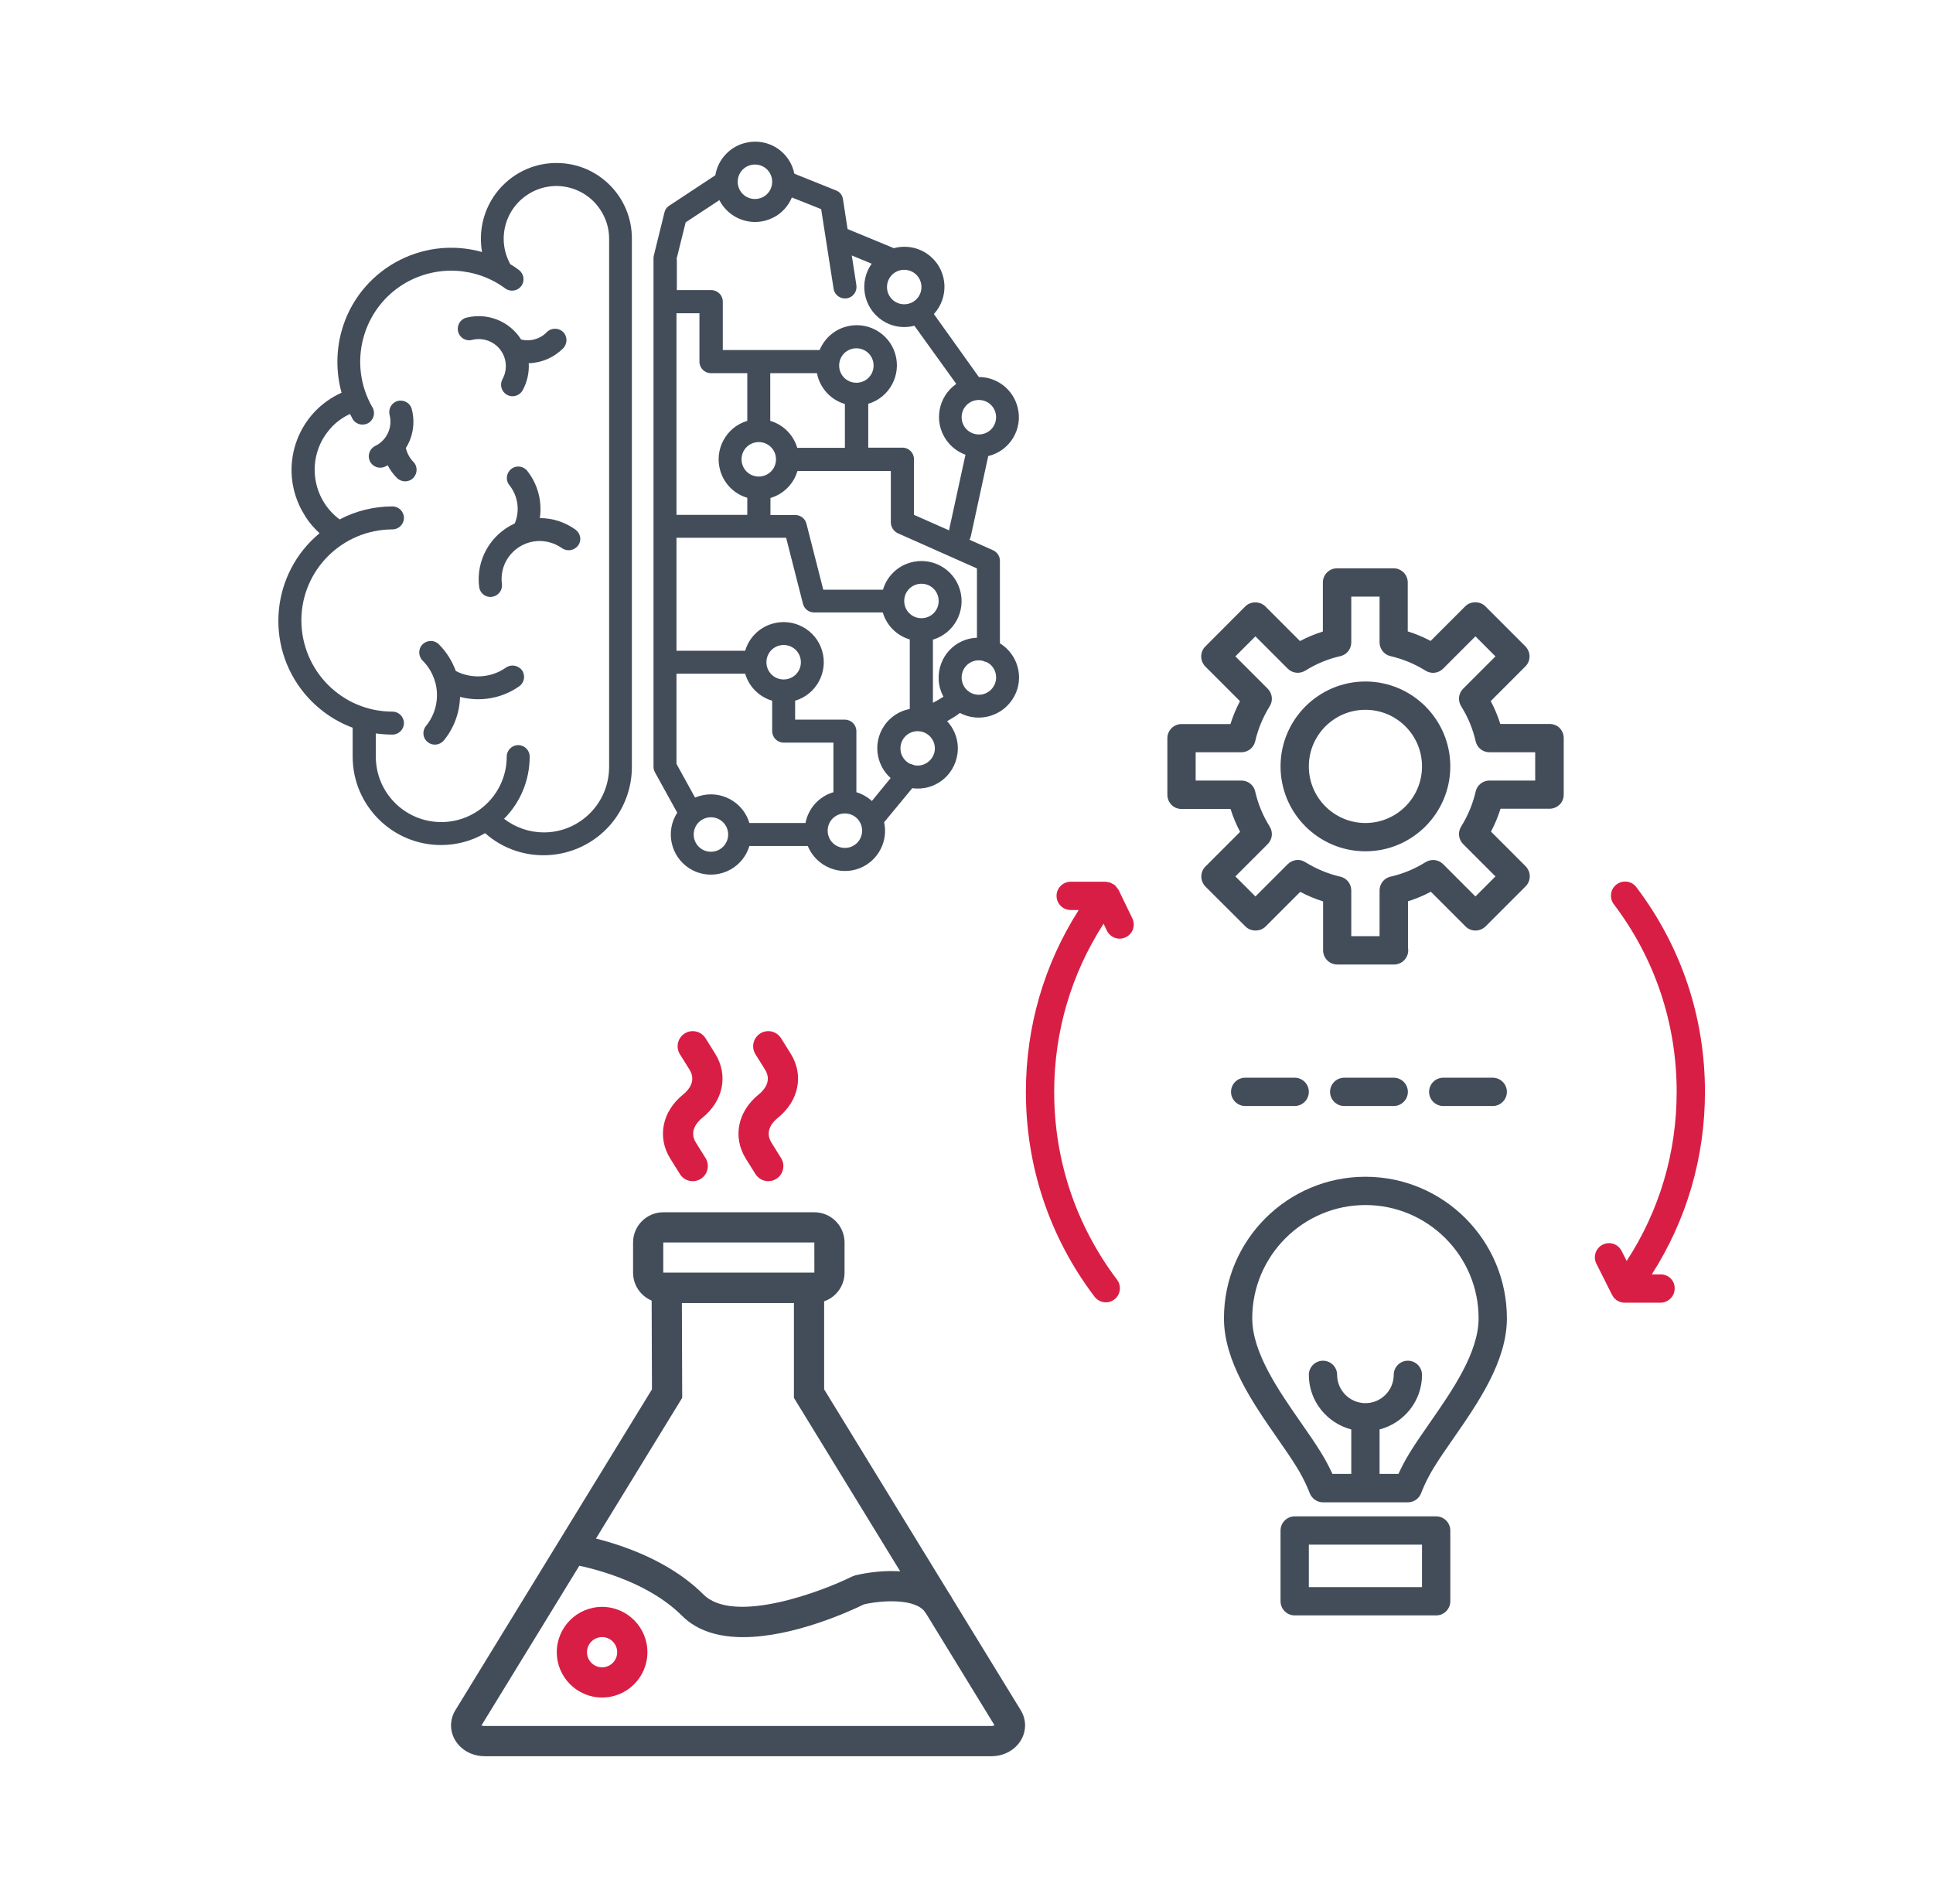 <?xml version="1.0" encoding="UTF-8"?>
<svg width="330px" height="325px" viewBox="0 0 330 325" version="1.1" xmlns="http://www.w3.org/2000/svg" xmlns:xlink="http://www.w3.org/1999/xlink">
    <!-- Generator: Sketch 57.1 (83088) - https://sketch.com -->
    <title>illu-311-innovationswerkstatt   </title>
    <desc>Created with Sketch.</desc>
    <g id="illu-311-innovationswerkstatt---" stroke="none" stroke-width="1" fill="none" fill-rule="evenodd">
        <g id="noun_Innovative-idea_1759047-(1)" transform="translate(175, 97)" fill-rule="nonzero">
            <g id="Group" transform="translate(0.139, 0)">
                <path d="M57.965,19.322 C49.975,19.322 43.474,25.823 43.474,33.813 C43.474,41.803 49.975,48.304 57.965,48.304 C65.955,48.304 72.456,41.803 72.456,33.813 C72.456,25.823 65.955,19.322 57.965,19.322 Z M57.965,43.474 C52.631,43.474 48.304,39.147 48.304,33.813 C48.304,28.479 52.631,24.152 57.965,24.152 C63.299,24.152 67.626,28.479 67.626,33.813 C67.626,39.147 63.299,43.474 57.965,43.474 Z" id="Shape" fill="#434D5A"></path>
                <path d="M89.363,26.567 L80.99,26.567 C80.567,25.219 80.024,23.911 79.36,22.663 L85.277,16.745 C85.74,16.283 85.981,15.679 85.981,15.035 C85.981,14.391 85.72,13.787 85.277,13.324 L78.434,6.481 C77.528,5.575 75.918,5.575 75.012,6.481 L69.095,12.398 C67.847,11.734 66.539,11.19 65.191,10.768 L65.191,2.415 C65.191,1.087 64.104,0 62.775,0 L53.115,0 C51.786,0 50.699,1.087 50.699,2.415 L50.699,10.788 C49.351,11.211 48.043,11.754 46.795,12.418 L40.877,6.501 C39.972,5.595 38.362,5.595 37.456,6.501 L30.633,13.344 C30.17,13.807 29.928,14.411 29.928,15.055 C29.928,15.699 30.19,16.303 30.633,16.766 L36.55,22.683 C35.886,23.931 35.343,25.239 34.92,26.587 L26.567,26.587 C25.239,26.587 24.152,27.674 24.152,29.003 L24.152,38.663 C24.152,39.308 24.414,39.911 24.857,40.374 C25.299,40.837 25.923,41.079 26.567,41.079 L34.94,41.079 C35.363,42.427 35.906,43.735 36.57,44.983 L30.653,50.901 C30.19,51.363 29.949,51.967 29.949,52.611 C29.949,53.255 30.21,53.859 30.653,54.322 L37.496,61.145 C38.402,62.051 40.012,62.051 40.918,61.145 L46.835,55.228 C48.083,55.892 49.391,56.435 50.74,56.858 L50.74,65.211 C50.74,66.539 51.826,67.626 53.155,67.626 L62.816,67.626 C62.836,67.626 62.856,67.626 62.856,67.626 C64.184,67.626 65.271,66.539 65.271,65.211 C65.271,65.05 65.251,64.889 65.231,64.728 L65.231,56.838 C66.579,56.415 67.888,55.872 69.135,55.208 L75.053,61.125 C75.516,61.588 76.119,61.829 76.763,61.829 C77.408,61.829 78.011,61.568 78.474,61.125 L85.317,54.282 C85.78,53.819 86.022,53.215 86.022,52.571 C86.022,51.927 85.76,51.323 85.317,50.86 L79.4,44.943 C80.064,43.695 80.608,42.387 81.03,41.038 L89.403,41.038 C90.047,41.038 90.651,40.777 91.114,40.334 C91.577,39.891 91.818,39.267 91.818,38.623 L91.818,28.962 C91.818,28.318 91.557,27.715 91.114,27.252 C90.671,26.789 90.007,26.567 89.363,26.567 Z M86.948,36.228 L79.138,36.228 C78.011,36.228 77.025,37.013 76.784,38.1 C76.301,40.213 75.455,42.226 74.308,44.078 C73.704,45.024 73.845,46.271 74.65,47.076 L80.165,52.591 L76.743,56.013 L71.229,50.498 C70.424,49.693 69.196,49.572 68.23,50.156 C66.378,51.323 64.365,52.148 62.252,52.631 C61.145,52.873 60.38,53.859 60.38,54.986 L60.38,62.795 L55.55,62.795 L55.55,54.986 C55.55,53.859 54.765,52.873 53.678,52.631 C51.565,52.148 49.552,51.303 47.7,50.156 C46.754,49.552 45.507,49.693 44.702,50.498 L39.187,56.013 L35.765,52.591 L41.28,47.076 C42.085,46.271 42.226,45.044 41.622,44.078 C40.455,42.226 39.63,40.213 39.147,38.1 C38.905,36.993 37.919,36.228 36.792,36.228 L28.983,36.228 L28.983,31.398 L36.792,31.398 C37.919,31.398 38.905,30.613 39.147,29.526 C39.63,27.413 40.475,25.4 41.622,23.548 C42.226,22.602 42.085,21.354 41.28,20.549 L35.765,15.035 L39.187,11.613 L44.702,17.128 C45.507,17.933 46.734,18.054 47.7,17.47 C49.552,16.303 51.565,15.477 53.678,14.994 C54.785,14.753 55.55,13.767 55.55,12.64 L55.55,4.83 L60.38,4.83 L60.38,12.64 C60.38,13.767 61.165,14.753 62.252,14.994 C64.365,15.477 66.378,16.323 68.23,17.47 C69.176,18.074 70.424,17.933 71.229,17.128 L76.743,11.613 L80.165,15.035 L74.65,20.549 C73.845,21.354 73.704,22.582 74.308,23.548 C75.475,25.4 76.301,27.413 76.784,29.526 C77.025,30.633 78.011,31.398 79.138,31.398 L86.948,31.398 L86.948,36.228 Z" id="Shape" fill="#434D5A"></path>
                <path d="M57.965,103.854 C44.641,103.854 33.813,114.682 33.813,128.006 C33.813,135.352 38.704,142.417 43.031,148.636 C44.198,150.327 45.325,151.937 46.251,153.446 C47.66,155.721 48.445,157.814 48.445,157.834 C48.807,158.78 49.713,159.424 50.719,159.424 L65.211,159.424 C66.217,159.424 67.123,158.8 67.485,157.834 C67.485,157.814 68.27,155.721 69.679,153.446 C70.605,151.937 71.732,150.327 72.899,148.636 C77.226,142.417 82.117,135.352 82.117,128.006 C82.117,114.682 71.289,103.854 57.965,103.854 Z M68.934,145.879 C67.706,147.65 66.539,149.32 65.573,150.89 C64.708,152.279 64.043,153.607 63.601,154.573 L60.38,154.573 L60.38,146.986 C64.526,145.899 67.626,142.155 67.626,137.667 C67.626,136.339 66.539,135.252 65.211,135.252 C63.882,135.252 62.795,136.339 62.795,137.667 C62.795,140.324 60.622,142.497 57.965,142.497 C55.308,142.497 53.135,140.324 53.135,137.667 C53.135,136.339 52.048,135.252 50.719,135.252 C49.391,135.252 48.304,136.339 48.304,137.667 C48.304,142.155 51.404,145.899 55.55,146.986 L55.55,154.573 L52.33,154.573 C51.887,153.607 51.223,152.279 50.357,150.89 C49.391,149.32 48.224,147.63 46.996,145.879 C43.071,140.243 38.643,133.843 38.643,128.006 C38.643,117.359 47.318,108.684 57.965,108.684 C68.612,108.684 77.287,117.359 77.287,128.006 C77.287,133.843 72.859,140.243 68.934,145.879 Z" id="Shape" fill="#434D5A"></path>
                <path d="M70.041,161.819 L45.889,161.819 C44.561,161.819 43.474,162.906 43.474,164.234 L43.474,176.31 C43.474,177.639 44.561,178.726 45.889,178.726 L70.041,178.726 C71.369,178.726 72.456,177.639 72.456,176.31 L72.456,164.234 C72.456,162.906 71.369,161.819 70.041,161.819 Z M67.626,173.895 L48.304,173.895 L48.304,166.65 L67.626,166.65 L67.626,173.895 Z" id="Shape" fill="#434D5A"></path>
                <path d="M15.8,54.845 C15.779,54.825 15.759,54.805 15.739,54.785 C15.679,54.664 15.578,54.584 15.518,54.483 C15.437,54.382 15.357,54.262 15.256,54.161 C15.216,54.121 15.176,54.081 15.135,54.06 C15.115,54.04 15.095,54.02 15.075,54 C14.994,53.94 14.894,53.92 14.813,53.879 C14.693,53.819 14.592,53.738 14.471,53.678 C14.411,53.658 14.371,53.638 14.31,53.618 C14.169,53.577 14.028,53.577 13.908,53.557 C13.807,53.537 13.726,53.497 13.626,53.497 L7.648,53.497 C6.32,53.497 5.233,54.584 5.233,55.912 C5.233,57.24 6.32,58.327 7.648,58.327 L9.017,58.327 C3.1,67.606 0,78.253 0,89.383 C0,102.103 4.045,114.199 11.714,124.323 C12.197,124.947 12.921,125.289 13.646,125.289 C14.149,125.289 14.672,125.128 15.095,124.806 C16.162,124.001 16.363,122.491 15.558,121.425 C8.534,112.106 4.83,101.036 4.83,89.363 C4.83,79.058 7.749,69.216 13.264,60.662 L13.827,61.85 C14.25,62.715 15.115,63.218 16.001,63.218 C16.343,63.218 16.705,63.138 17.047,62.977 C18.255,62.393 18.758,60.944 18.174,59.756 L15.8,54.845 Z" id="Path" fill="#D91E45"></path>
                <path d="M108.383,120.519 L106.853,120.519 C112.81,111.22 115.93,100.533 115.93,89.363 C115.93,76.623 111.885,64.547 104.216,54.423 C103.411,53.356 101.902,53.155 100.835,53.96 C99.768,54.765 99.567,56.274 100.372,57.341 C107.396,66.62 111.1,77.689 111.1,89.363 C111.1,99.748 108.161,109.63 102.566,118.225 L101.7,116.514 C101.097,115.326 99.668,114.843 98.46,115.447 C97.273,116.051 96.79,117.5 97.393,118.687 L100.07,124.021 C100.09,124.041 100.11,124.061 100.11,124.081 C100.131,124.142 100.191,124.182 100.211,124.242 C100.292,124.363 100.372,124.504 100.493,124.625 C100.533,124.665 100.573,124.685 100.594,124.705 C100.614,124.726 100.634,124.746 100.674,124.766 C100.714,124.786 100.714,124.846 100.755,124.866 C100.775,124.887 100.815,124.887 100.855,124.927 C100.956,124.987 101.056,125.048 101.177,125.108 C101.238,125.148 101.298,125.168 101.358,125.188 C101.419,125.209 101.459,125.229 101.519,125.249 C101.741,125.309 101.962,125.349 102.184,125.349 C102.184,125.349 102.204,125.349 102.204,125.349 L102.204,125.349 L102.204,125.349 L108.342,125.349 C109.671,125.349 110.758,124.263 110.758,122.934 C110.798,121.586 109.711,120.519 108.383,120.519 Z" id="Path" fill="#D91E45"></path>
                <path d="M45.889,91.778 C47.217,91.778 48.304,90.691 48.304,89.363 C48.304,88.034 47.217,86.948 45.889,86.948 L37.436,86.948 C36.107,86.948 35.021,88.034 35.021,89.363 C35.021,90.691 36.107,91.778 37.436,91.778 L45.889,91.778 Z" id="Path" fill="#434D5A"></path>
                <path d="M62.795,91.778 C64.124,91.778 65.211,90.691 65.211,89.363 C65.211,88.034 64.124,86.948 62.795,86.948 L54.342,86.948 C53.014,86.948 51.927,88.034 51.927,89.363 C51.927,90.691 53.014,91.778 54.342,91.778 L62.795,91.778 Z" id="Path" fill="#434D5A"></path>
                <path d="M79.702,86.948 L71.249,86.948 C69.92,86.948 68.834,88.034 68.834,89.363 C68.834,90.691 69.92,91.778 71.249,91.778 L79.702,91.778 C81.03,91.778 82.117,90.691 82.117,89.363 C82.117,88.034 81.03,86.948 79.702,86.948 Z" id="Path" fill="#434D5A"></path>
            </g>
        </g>
        <g id="noun_experiment_1275745" transform="translate(47, 24)" fill-rule="nonzero">
            <g id="Group" transform="translate(30, 152)">
                <path d="M92.264,123.759 L5.735,123.759 C3.576,123.759 1.623,122.666 0.638,120.908 C-0.247,119.329 -0.209,117.46 0.74,115.906 L34.302,61.142 L34.234,41.233 L63.695,41.233 L63.695,61.137 L97.259,115.906 C98.209,117.46 98.246,119.329 97.361,120.908 C96.376,122.666 94.423,123.759 92.264,123.759 Z M5.217,118.526 C5.305,118.526 5.471,118.601 5.735,118.601 L92.264,118.601 C92.522,118.601 92.687,118.528 92.777,118.468 L58.537,62.592 L58.537,46.391 L39.409,46.391 L39.465,62.587 L5.181,118.531 C5.191,118.528 5.203,118.526 5.217,118.526 Z" id="Shape" fill="#434D5A"></path>
                <path d="M62.024,46.391 L36.235,46.391 C33.39,46.391 31.077,44.076 31.077,41.233 L31.077,36.075 C31.077,33.231 33.39,30.917 36.235,30.917 L62.024,30.917 C64.869,30.917 67.182,33.231 67.182,36.075 L67.182,41.233 C67.182,44.076 64.869,46.391 62.024,46.391 Z M36.235,36.075 L36.235,41.233 L62.028,41.233 L62.024,36.075 L36.235,36.075 Z" id="Shape" fill="#434D5A"></path>
                <path d="M49.87,103.437 C45.882,103.437 42.127,102.48 39.439,99.793 C32.391,92.746 20.386,90.958 20.266,90.94 L20.996,85.833 C21.558,85.914 34.837,87.896 43.086,96.146 C48.32,101.375 63.553,95.542 68.479,93.084 L69.013,92.887 C70.272,92.578 81.409,90.049 85.44,96.622 L81.042,99.317 C79.448,96.718 73.435,97.166 70.511,97.834 C68.256,98.937 58.52,103.437 49.87,103.437 Z" id="Path" fill="#434D5A"></path>
                <path d="M25.789,113.743 C21.523,113.743 18.052,110.273 18.052,106.006 C18.052,101.74 21.523,98.269 25.789,98.269 C30.055,98.269 33.526,101.74 33.526,106.006 C33.526,110.273 30.055,113.743 25.789,113.743 Z M25.789,103.427 C24.367,103.427 23.21,104.583 23.21,106.006 C23.21,107.429 24.367,108.585 25.789,108.585 C27.211,108.585 28.368,107.429 28.368,106.006 C28.368,104.583 27.211,103.427 25.789,103.427 Z" id="Shape" fill="#D91E45"></path>
                <path d="M54.16,25.61 C53.3,25.61 52.459,25.18 51.969,24.397 L50.327,21.765 C48.041,18.1 48.932,13.69 52.544,10.792 C53.286,10.197 54.873,8.598 53.611,6.576 L51.969,3.944 C51.216,2.735 51.584,1.146 52.792,0.39 C53.999,-0.363 55.591,0.007 56.346,1.214 L57.988,3.846 C60.275,7.513 59.383,11.922 55.771,14.816 C55.03,15.411 53.442,17.012 54.704,19.035 L56.346,21.667 C57.099,22.875 56.731,24.465 55.523,25.22 C55.098,25.485 54.626,25.61 54.16,25.61 Z" id="Path" fill="#D91E45"></path>
                <path d="M41.265,25.61 C40.405,25.61 39.564,25.18 39.074,24.397 L37.432,21.765 C35.147,18.1 36.037,13.69 39.65,10.792 C40.391,10.197 41.978,8.598 40.716,6.576 L39.074,3.944 C38.321,2.735 38.689,1.146 39.898,0.39 C41.104,-0.363 42.696,0.007 43.451,1.214 L45.093,3.846 C47.38,7.513 46.489,11.922 42.876,14.816 C42.135,15.411 40.547,17.012 41.809,19.035 L43.451,21.667 C44.204,22.875 43.837,24.465 42.628,25.22 C42.203,25.485 41.731,25.61 41.265,25.61 Z" id="Path" fill="#D91E45"></path>
            </g>
            <g id="noun_Brain_2626070" transform="translate(0, 0)" fill="#434D5A">
                <g id="Group" transform="translate(0.365, 0)">
                    <path d="M47.669,3.823 C40.547,3.79 34.764,9.573 34.731,16.696 C34.731,17.48 34.796,18.231 34.927,19.015 C24.57,16.108 13.821,22.152 10.945,32.509 C9.998,35.94 9.998,39.599 10.945,43.03 C3.659,46.297 0.392,54.857 3.692,62.176 C4.019,62.895 4.411,63.581 4.836,64.267 C5.489,65.28 6.306,66.195 7.188,67.012 C-1.078,73.873 -2.222,86.125 4.64,94.391 C6.829,97.005 9.638,99.031 12.84,100.207 L12.84,105.141 C12.84,113.472 19.604,120.235 27.935,120.235 C30.582,120.235 33.163,119.549 35.45,118.21 C41.69,123.731 51.231,123.111 56.752,116.87 C59.17,114.126 60.51,110.564 60.51,106.905 L60.51,16.761 C60.542,9.638 54.792,3.823 47.669,3.823 Z M56.622,106.905 C56.622,113.08 51.623,118.079 45.48,118.079 C43.03,118.079 40.645,117.262 38.684,115.759 C41.494,112.949 43.063,109.127 43.063,105.141 C43.063,104.062 42.18,103.18 41.102,103.18 C40.024,103.18 39.142,104.062 39.142,105.141 C39.142,111.316 34.143,116.315 27.968,116.315 C21.793,116.315 16.794,111.316 16.794,105.141 L16.794,101.187 C17.741,101.318 18.689,101.383 19.636,101.383 C20.714,101.383 21.597,100.501 21.597,99.423 C21.597,98.345 20.714,97.463 19.636,97.463 C11.043,97.463 4.117,90.503 4.084,81.91 C4.084,73.317 11.043,66.391 19.636,66.358 C20.714,66.358 21.597,65.476 21.597,64.398 C21.597,63.32 20.714,62.437 19.636,62.437 C16.5,62.437 13.396,63.189 10.619,64.659 C5.946,61.196 4.966,54.563 8.43,49.891 C9.148,48.911 10.031,48.062 11.043,47.408 C11.468,47.114 11.926,46.885 12.383,46.657 C12.514,46.918 12.677,47.179 12.808,47.473 C13.33,48.421 14.539,48.748 15.487,48.225 C16.434,47.702 16.761,46.493 16.238,45.546 C16.238,45.546 16.238,45.513 16.206,45.513 C11.926,38.064 14.474,28.556 21.891,24.276 C27.249,21.205 33.914,21.564 38.88,25.223 C39.763,25.877 40.972,25.681 41.625,24.831 C42.278,23.949 42.082,22.74 41.233,22.087 C41.233,22.087 41.233,22.087 41.233,22.087 C40.743,21.727 40.285,21.401 39.763,21.107 C37.345,16.761 38.913,11.305 43.259,8.887 C47.604,6.469 53.06,8.037 55.478,12.383 C56.23,13.723 56.622,15.225 56.622,16.728 L56.622,106.905 L56.622,106.905 Z" id="Shape"></path>
                    <path d="M50.871,66.391 C49.107,65.117 46.983,64.431 44.794,64.431 C45.219,61.555 44.435,58.615 42.638,56.36 C41.952,55.511 40.71,55.38 39.893,56.066 C39.044,56.752 38.913,57.994 39.599,58.811 C41.07,60.673 41.429,63.156 40.514,65.345 C36.332,67.24 33.849,71.651 34.437,76.193 C34.568,77.173 35.385,77.892 36.365,77.892 C36.463,77.892 36.528,77.892 36.626,77.859 C37.704,77.728 38.456,76.748 38.325,75.67 C38.325,75.67 38.325,75.67 38.325,75.67 C38.194,74.69 38.292,73.71 38.586,72.795 C39.73,69.397 43.389,67.534 46.82,68.678 C47.441,68.874 48.029,69.201 48.584,69.56 C49.466,70.181 50.675,69.985 51.329,69.103 C51.982,68.221 51.754,67.044 50.871,66.391 Z" id="Path"></path>
                    <path d="M21.923,52.472 C23.165,50.512 23.524,48.094 22.936,45.84 C22.675,44.794 21.597,44.173 20.551,44.435 C19.506,44.696 18.885,45.774 19.146,46.82 C19.702,48.944 18.656,51.165 16.696,52.113 C15.716,52.603 15.323,53.747 15.781,54.727 C16.271,55.707 17.415,56.099 18.395,55.642 C18.558,55.576 18.689,55.478 18.819,55.413 C19.244,56.23 19.767,56.948 20.42,57.602 C21.205,58.353 22.446,58.353 23.198,57.569 C23.198,57.569 23.198,57.569 23.198,57.569 L23.198,57.569 C23.949,56.785 23.949,55.544 23.165,54.792 C22.577,54.171 22.119,53.354 21.923,52.472 Z" id="Path"></path>
                    <path d="M33.228,34.012 L33.228,34.012 C35.711,33.391 38.227,34.894 38.848,37.345 C39.142,38.488 38.978,39.697 38.423,40.71 C37.9,41.658 38.227,42.834 39.175,43.389 C40.122,43.912 41.298,43.585 41.854,42.638 C41.854,42.638 41.854,42.638 41.854,42.638 C42.638,41.2 42.997,39.599 42.899,37.998 C45.121,37.933 47.212,37.018 48.78,35.45 C49.532,34.666 49.532,33.424 48.78,32.673 C47.996,31.921 46.755,31.921 46.003,32.673 C46.003,32.673 46.003,32.673 45.97,32.705 C44.827,33.882 43.161,34.339 41.592,33.947 C41.56,33.882 41.527,33.849 41.494,33.784 C39.469,30.745 35.777,29.34 32.248,30.222 C31.202,30.484 30.582,31.562 30.843,32.607 C31.104,33.653 32.183,34.306 33.228,34.012 Z" id="Path"></path>
                    <path d="M39.011,89.948 C36.495,91.712 33.195,91.941 30.451,90.536 C29.83,88.837 28.85,87.269 27.576,85.994 C26.824,85.21 25.583,85.21 24.799,85.962 C24.014,86.713 24.014,87.955 24.766,88.739 C24.766,88.739 24.766,88.739 24.799,88.772 C25.779,89.752 26.498,90.961 26.89,92.3 C26.89,92.366 26.922,92.431 26.955,92.496 C27.641,95.077 27.053,97.855 25.354,99.913 C24.668,100.763 24.799,102.004 25.648,102.658 C26.465,103.344 27.706,103.213 28.393,102.396 C30.124,100.305 31.104,97.659 31.17,94.947 C34.633,95.862 38.325,95.208 41.266,93.15 C42.148,92.529 42.376,91.32 41.756,90.405 C41.102,89.556 39.893,89.327 39.011,89.948 Z" id="Path"></path>
                    <path d="M123.339,85.798 L123.339,71.717 C123.339,70.932 122.882,70.246 122.163,69.92 L118.144,68.123 C118.242,67.926 118.34,67.73 118.373,67.534 L121.346,53.845 C125.038,52.962 127.293,49.238 126.378,45.578 C125.626,42.507 122.882,40.351 119.745,40.351 L112.067,29.601 C114.616,26.824 114.452,22.479 111.675,19.93 C109.944,18.329 107.493,17.741 105.239,18.362 L97.332,15.095 L96.548,9.998 C96.45,9.312 95.992,8.724 95.339,8.495 L88.249,5.652 C87.497,1.928 83.871,-0.457 80.146,0.327 C77.369,0.882 75.212,3.137 74.755,5.914 L66.881,11.109 C66.456,11.37 66.162,11.795 66.064,12.285 L64.267,19.571 C64.234,19.734 64.202,19.898 64.202,20.028 L64.202,106.905 C64.202,107.232 64.3,107.558 64.463,107.852 L68.253,114.714 C66.195,117.883 67.11,122.13 70.279,124.189 C73.448,126.247 77.696,125.332 79.754,122.163 C80.113,121.608 80.375,121.02 80.571,120.399 L90.536,120.399 C91.974,123.895 95.992,125.594 99.488,124.156 C102.56,122.882 104.291,119.582 103.572,116.347 L108.375,110.532 C112.133,111.054 115.563,108.441 116.086,104.683 C116.38,102.658 115.727,100.599 114.322,99.096 C115.073,98.671 115.825,98.214 116.511,97.691 C119.843,99.456 123.993,98.181 125.79,94.849 C127.521,91.68 126.411,87.693 123.339,85.798 Z M119.745,44.271 C121.379,44.271 122.686,45.578 122.686,47.212 C122.686,48.846 121.379,50.153 119.745,50.153 C118.112,50.153 116.805,48.846 116.805,47.212 C116.805,45.578 118.112,44.271 119.745,44.271 Z M107.003,22.054 C108.637,22.054 109.944,23.361 109.944,24.995 C109.944,26.628 108.637,27.935 107.003,27.935 C105.369,27.935 104.062,26.628 104.062,24.995 C104.062,23.361 105.369,22.054 107.003,22.054 Z M81.518,4.084 C83.152,4.084 84.459,5.391 84.459,7.025 C84.459,8.658 83.152,9.965 81.518,9.965 C79.885,9.965 78.578,8.658 78.578,7.025 C78.578,5.391 79.885,4.084 81.518,4.084 Z M68.123,20.257 L69.691,13.951 L75.441,10.161 C77.173,13.526 81.29,14.866 84.655,13.134 C86.092,12.416 87.203,11.174 87.824,9.704 L92.823,11.697 L94.947,25.289 C95.11,26.367 96.123,27.086 97.201,26.922 C98.279,26.759 98.998,25.746 98.835,24.668 L98.051,19.604 L101.449,21.009 C99.26,24.08 99.978,28.36 103.05,30.549 C104.683,31.725 106.774,32.117 108.735,31.594 L115.89,41.527 C112.786,43.683 112.002,47.963 114.158,51.067 C114.975,52.244 116.119,53.126 117.458,53.616 L114.648,66.522 L108.669,63.875 L108.669,54.367 C108.669,53.289 107.787,52.407 106.709,52.407 L100.861,52.407 L100.861,44.925 C104.487,43.847 106.546,40.024 105.467,36.397 C104.389,32.771 100.566,30.712 96.94,31.791 C94.947,32.379 93.346,33.849 92.562,35.744 L76.029,35.744 L76.029,27.478 C76.029,26.4 75.147,25.517 74.069,25.517 L68.188,25.517 L68.188,20.257 L68.123,20.257 Z M84.132,47.833 L84.132,39.697 L92.104,39.697 C92.594,42.213 94.424,44.239 96.874,44.958 L96.874,52.44 L88.739,52.44 C88.086,50.218 86.354,48.486 84.132,47.833 Z M85.112,54.4 C85.112,56.034 83.805,57.341 82.172,57.341 C80.538,57.341 79.231,56.034 79.231,54.4 C79.231,52.766 80.538,51.459 82.172,51.459 C83.805,51.459 85.112,52.766 85.112,54.4 Z M95.894,38.39 C95.894,36.757 97.201,35.45 98.835,35.45 C100.468,35.45 101.775,36.757 101.775,38.39 C101.775,40.024 100.468,41.331 98.835,41.331 C97.201,41.331 95.894,40.024 95.894,38.39 Z M68.123,29.471 L72.043,29.471 L72.043,37.737 C72.043,38.815 72.925,39.697 74.004,39.697 L80.211,39.697 L80.211,47.833 C76.585,48.911 74.526,52.734 75.605,56.36 C76.258,58.582 77.99,60.314 80.211,60.967 L80.211,63.875 L68.123,63.875 L68.123,29.471 Z M74.004,121.379 C72.37,121.379 71.063,120.072 71.063,118.438 C71.063,116.805 72.37,115.498 74.004,115.498 C75.637,115.498 76.944,116.805 76.944,118.438 C76.944,120.072 75.637,121.379 74.004,121.379 Z M90.144,116.478 L80.571,116.478 C79.493,112.851 75.67,110.793 72.043,111.871 C71.782,111.937 71.553,112.035 71.292,112.133 L68.123,106.382 L68.123,90.993 L79.852,90.993 C80.505,93.215 82.237,94.947 84.459,95.6 L84.459,100.795 C84.459,101.873 85.341,102.756 86.419,102.756 L94.914,102.756 L94.914,111.218 C92.464,111.937 90.634,113.962 90.144,116.478 Z M83.479,89.033 C83.479,87.399 84.786,86.092 86.419,86.092 C88.053,86.092 89.36,87.399 89.36,89.033 C89.36,90.667 88.053,91.974 86.419,91.974 C84.786,91.974 83.479,90.667 83.479,89.033 Z M96.874,120.726 C95.241,120.726 93.934,119.419 93.934,117.785 C93.934,116.151 95.241,114.844 96.874,114.844 C98.508,114.844 99.815,116.151 99.815,117.785 C99.815,119.419 98.508,120.726 96.874,120.726 Z M101.481,112.721 C100.73,112.035 99.815,111.512 98.835,111.218 L98.835,100.795 C98.835,99.717 97.953,98.835 96.874,98.835 L88.38,98.835 L88.38,95.6 C92.006,94.522 94.065,90.699 92.986,87.073 C91.908,83.446 88.086,81.388 84.459,82.466 C82.237,83.119 80.505,84.851 79.852,87.073 L68.123,87.073 L68.123,67.796 L86.844,67.796 L89.719,79.068 C89.948,79.95 90.732,80.538 91.614,80.538 L103.344,80.538 C103.997,82.76 105.729,84.492 107.951,85.145 L107.951,97.005 C104.226,97.724 101.808,101.318 102.527,105.01 C102.821,106.48 103.572,107.82 104.683,108.8 L101.481,112.721 Z M107.003,78.578 C107.003,76.944 108.31,75.637 109.944,75.637 C111.577,75.637 112.884,76.944 112.884,78.578 C112.884,80.211 111.577,81.518 109.944,81.518 C108.31,81.518 107.003,80.211 107.003,78.578 Z M111.937,105.01 C111.446,106.023 110.401,106.676 109.29,106.676 L109.29,106.676 C109.061,106.676 108.833,106.644 108.604,106.578 C108.408,106.48 108.245,106.415 108.016,106.382 C106.546,105.663 105.957,103.932 106.644,102.462 C107.362,100.991 109.094,100.403 110.564,101.089 C112.035,101.808 112.655,103.572 111.937,105.01 Z M112.884,91.974 C112.917,93.019 113.211,93.999 113.701,94.914 C113.113,95.306 112.525,95.633 111.904,95.96 L111.904,85.178 C115.531,84.099 117.589,80.277 116.511,76.65 C115.433,73.023 111.61,70.965 107.983,72.043 C105.761,72.697 104.03,74.428 103.376,76.65 L93.182,76.65 L90.307,65.378 C90.079,64.496 89.294,63.908 88.412,63.908 L84.165,63.908 L84.165,61 C86.387,60.346 88.118,58.615 88.772,56.393 L104.716,56.393 L104.716,65.149 C104.716,65.933 105.173,66.652 105.892,67.012 L119.419,73.023 L119.419,84.851 C115.629,84.982 112.721,88.184 112.884,91.974 Z M122.392,92.921 C121.902,93.934 120.856,94.587 119.745,94.587 C118.112,94.587 116.805,93.28 116.805,91.647 C116.805,90.013 118.112,88.706 119.745,88.706 C119.974,88.706 120.235,88.739 120.464,88.804 C120.66,88.902 120.824,88.968 121.052,89 C122.49,89.686 123.111,91.451 122.392,92.921 Z" id="Shape"></path>
                </g>
            </g>
        </g>
    </g>
</svg>